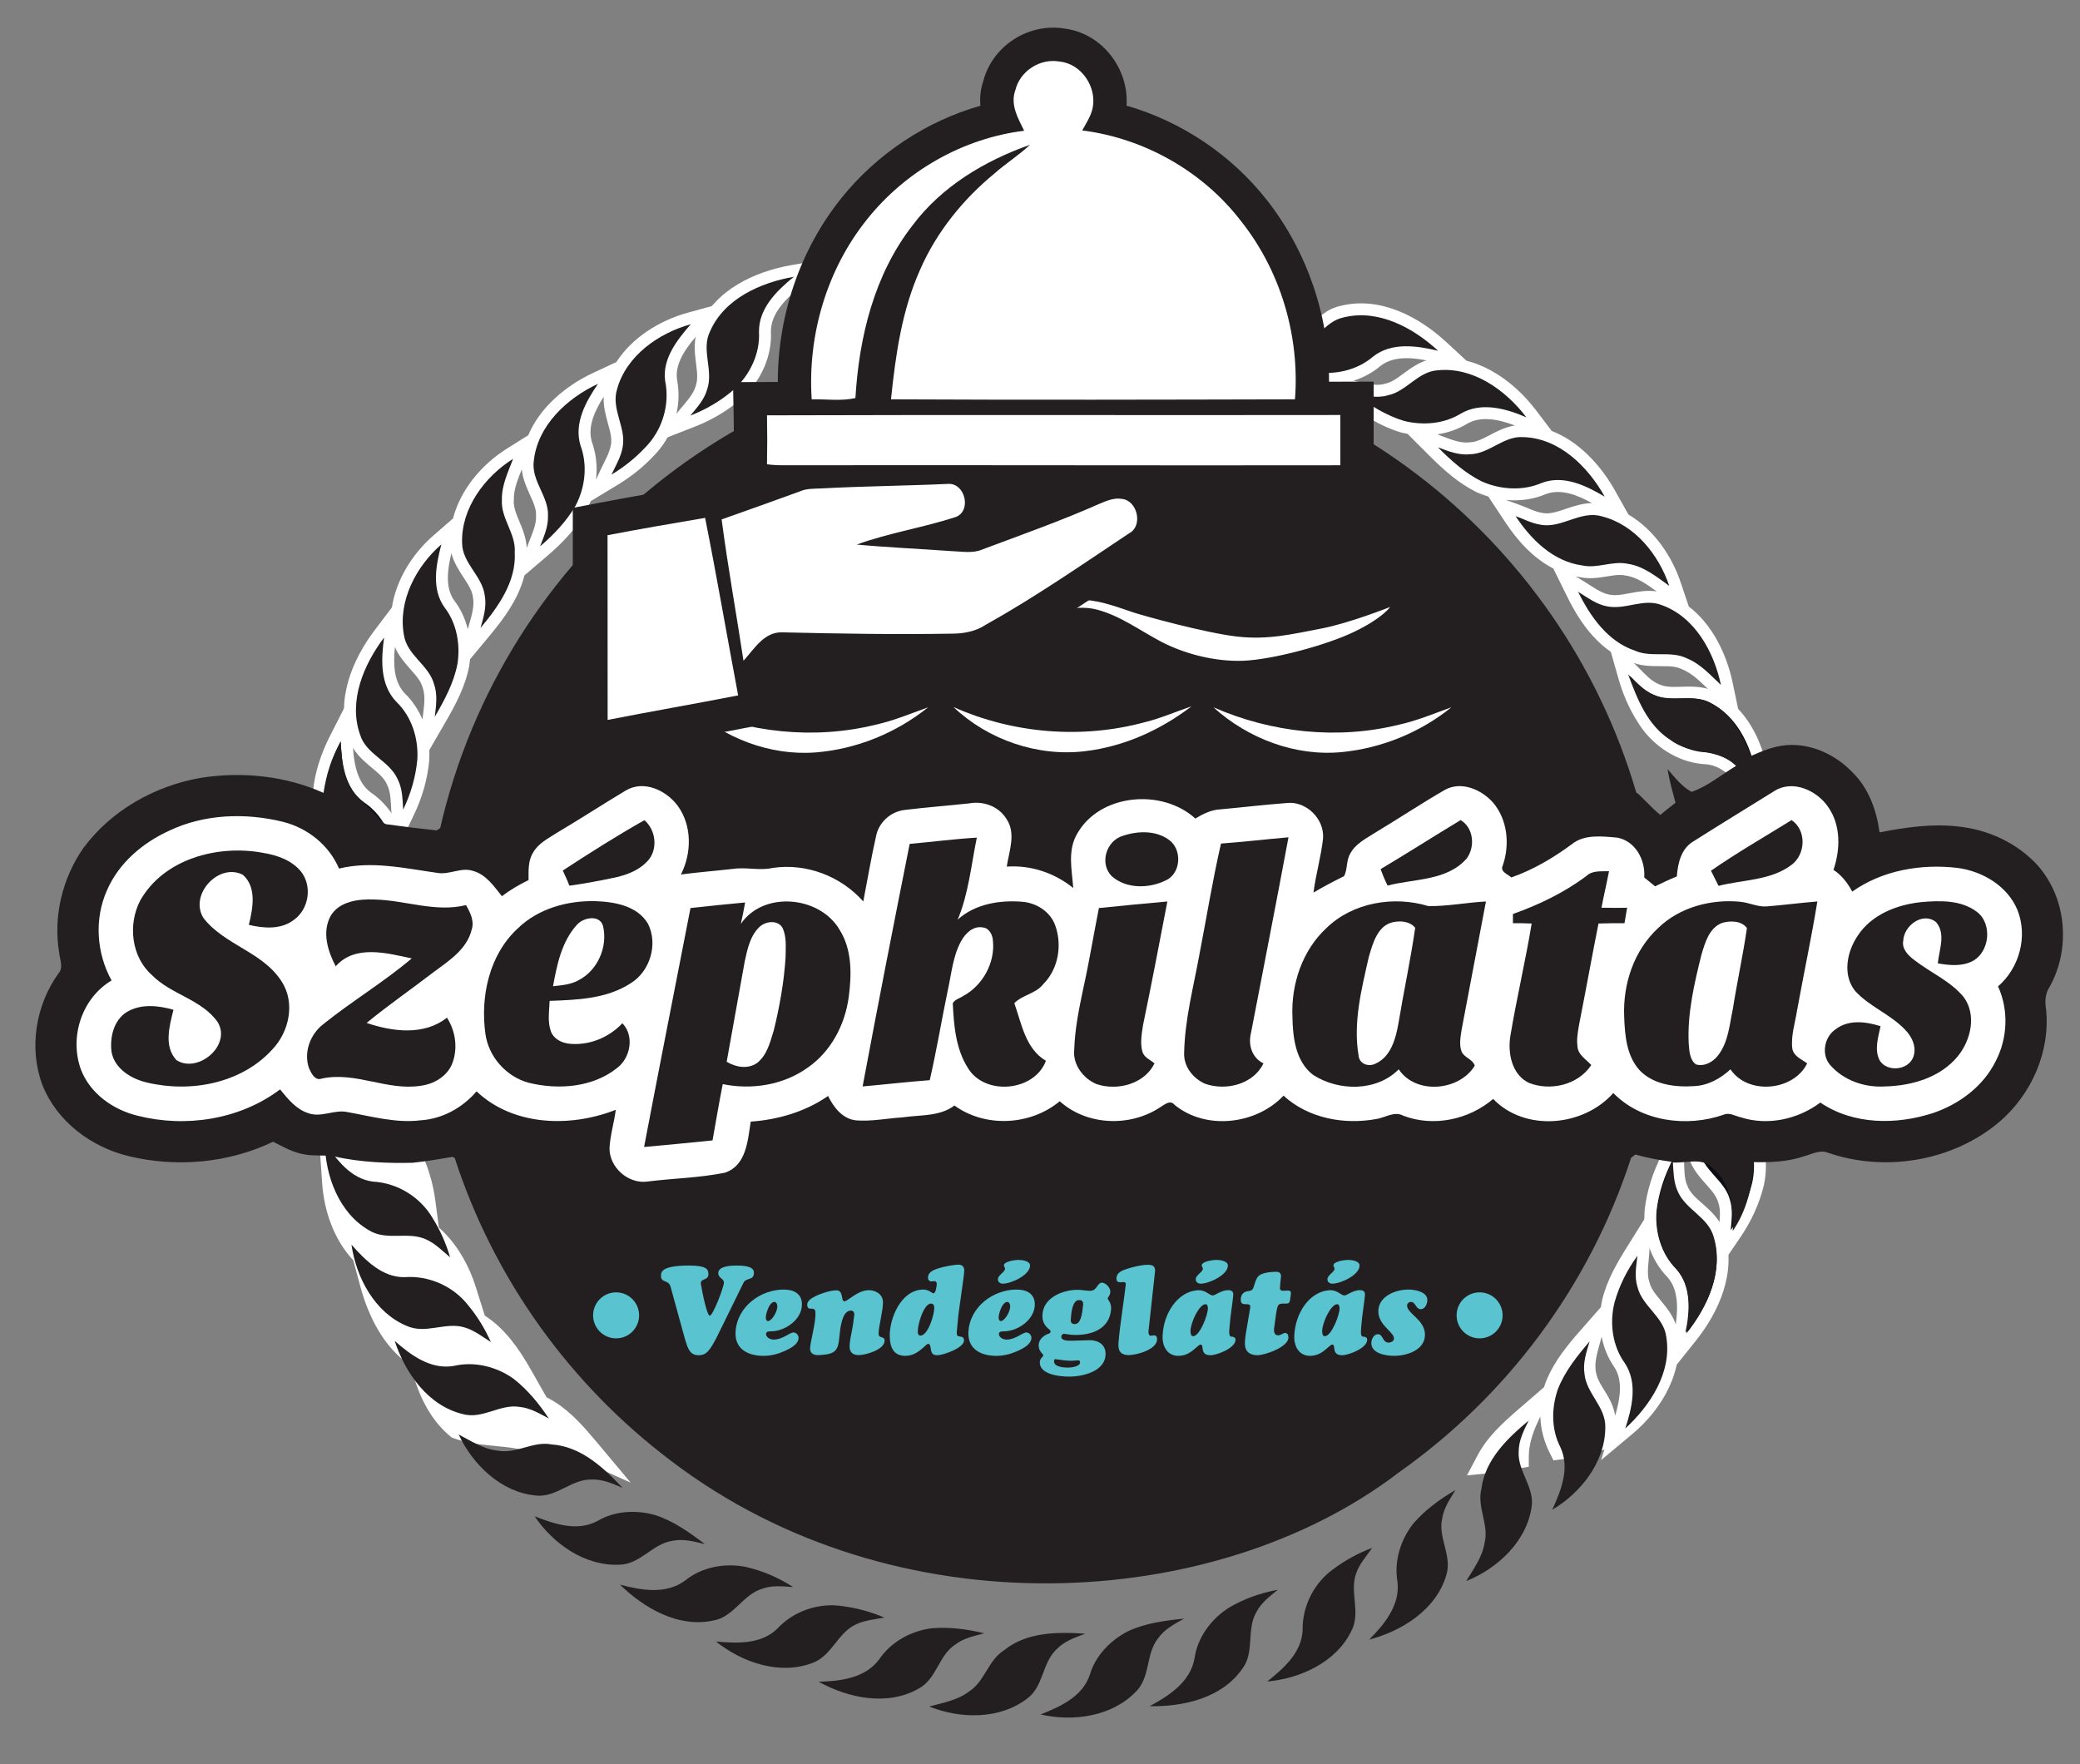 <?xml version="1.0" encoding="UTF-8" standalone="no"?>
<!DOCTYPE svg PUBLIC "-//W3C//DTD SVG 1.1//EN" "http://www.w3.org/Graphics/SVG/1.1/DTD/svg11.dtd">
<svg width="100%" height="100%" viewBox="0 0 1495 1268" version="1.1" xmlns="http://www.w3.org/2000/svg" xmlns:xlink="http://www.w3.org/1999/xlink" xml:space="preserve" xmlns:serif="http://www.serif.com/" style="fill-rule:evenodd;clip-rule:evenodd;stroke-linejoin:round;stroke-miterlimit:2;">
    <rect x="0" y="0" width="1495" height="1268" fill="#808080" stroke="none"/>
    <g id="Layer-1" serif:id="Layer 1" transform="matrix(4.167,0,0,4.167,-486.157,-1126.94)">
        <g transform="matrix(1,0,0,1,0,6.826)">
            <path d="M382.347,507.933L381.825,509.07C380.989,510.887 380.366,512.833 380.366,514.852L380.366,516.585L378.658,516.879C376.945,517.174 375.251,517.52 373.518,517.694L369.703,518.075L371.494,514.685C373.217,511.424 375.861,509.028 378.61,506.654L382.989,502.872C383.138,502.387 383.313,501.909 383.513,501.441C384.834,498.359 386.944,495.73 389.138,493.231L392.798,489.063C392.848,488.701 392.909,488.342 392.983,487.984L392.988,487.96L392.994,487.936C393.788,484.517 395.501,481.57 397.341,478.626L401.628,471.767L401.139,479.841C401.052,481.28 400.67,483.287 401.145,484.667L401.175,484.755L401.197,484.845C401.292,485.232 401.452,485.594 401.649,485.938C402.014,486.577 402.501,487.169 402.97,487.734C404.4,489.458 405.675,491.005 406,493.303C407.186,500.095 403.313,506.693 398.247,510.925L392.833,515.448L393.412,513.622C390.985,514.301 388.578,514.975 386.068,515.302L384.627,515.49L383.968,514.195C382.982,512.257 382.437,510.104 382.347,507.933ZM395.258,507.781C396.061,505.065 396.715,501.73 395.063,499.33C393.988,497.768 393.284,496.006 392.927,494.172L392.67,495.125C392.23,496.754 391.551,498.802 391.992,500.479L392.007,500.533L392.018,500.589C392.075,500.867 392.166,501.137 392.276,501.399C392.683,502.364 393.351,503.299 393.881,504.208C394.279,504.891 394.635,505.592 394.897,506.34C395.066,506.824 395.18,507.303 395.258,507.781ZM407.962,368.222C412.009,371.328 414.478,376.378 415.518,381.325L416.859,387.713L412.097,383.248C410.535,381.784 408.852,379.876 406.828,379.057L406.761,379.029L406.695,378.997C406.368,378.837 406.021,378.733 405.664,378.663C404.775,378.49 403.798,378.512 402.895,378.512C401.168,378.511 399.556,378.45 397.947,377.765C392.719,375.965 389.376,371.365 387.022,366.594L384.592,361.67C381.209,359.921 378.485,356.966 376.366,353.765L373.379,349.252C372.726,349.059 372.085,348.825 371.465,348.553L371.425,348.536L371.386,348.516C368.263,346.986 365.669,344.659 363.23,342.221L359.454,338.445C359.101,338.382 358.751,338.308 358.404,338.223L358.355,338.211L358.307,338.197C354.826,337.159 351.778,335.241 348.941,333.021L341.574,327.256L350.681,329.398C352.142,329.742 354,330.259 355.476,329.824L355.553,329.802L355.632,329.785C355.974,329.713 356.3,329.591 356.614,329.439C357.331,329.093 358.005,328.592 358.645,328.12C360.464,326.776 362.116,325.601 364.454,325.434C371.332,324.75 377.602,329.099 381.594,334.357L384.315,337.942C389.037,339.771 392.798,343.882 395.26,348.275L397.551,352.362C401.836,354.886 404.972,359.349 406.542,364.006L407.962,368.222ZM402.416,365.62C400.819,364.447 399.013,363.168 397.142,362.895L397.072,362.885L397.002,362.87C396.701,362.805 396.394,362.78 396.086,362.78C395.347,362.78 394.583,362.913 393.855,363.032C392.288,363.287 390.824,363.495 389.252,363.171C388.99,363.134 388.731,363.091 388.475,363.04L389.935,363.926C391.17,364.676 392.756,365.892 394.185,366.16L394.211,366.165L394.237,366.17C394.605,366.249 394.982,366.272 395.357,366.262C396.071,366.242 396.795,366.111 397.496,365.979C399.211,365.658 400.781,365.365 402.416,365.62ZM391.257,350.386C388.871,349.067 386.001,347.86 383.39,348.806C381.196,349.755 378.78,350.067 376.408,349.841L378.779,350.694C379.988,351.129 381.399,351.879 382.652,352.072L382.698,352.079L382.743,352.088C383.153,352.17 383.565,352.173 383.98,352.127C384.918,352.022 385.886,351.675 386.777,351.372C388.31,350.851 389.75,350.407 391.257,350.386ZM377.977,337.01C375.343,335.992 372.135,335.252 369.663,336.739C368.101,337.679 366.369,338.266 364.584,338.531L365.407,338.84C366.828,339.372 368.518,340.092 370.071,339.914L370.152,339.905L370.234,339.902C370.577,339.89 370.913,339.826 371.242,339.73C372.028,339.501 372.799,339.093 373.523,338.714C375.006,337.938 376.395,337.234 377.977,337.01ZM222.985,326.057C225.725,321.811 230.464,318.881 235.278,317.554L241.887,315.734L237.373,320.892C235.501,323.031 233.057,325.919 233.428,328.965C234.378,333.728 232.836,338.814 229.413,342.254C227.581,344.203 225.497,345.853 223.209,347.237L218.553,350.055C218.313,350.686 218.032,351.302 217.713,351.898L217.691,351.939L217.667,351.979C215.967,354.832 213.677,357.268 211.161,359.416L207.117,362.867C207.066,363.079 207.01,363.289 206.949,363.498C205.887,367.171 203.545,370.34 201.133,373.243L197.742,377.324C197.71,377.693 197.666,378.06 197.61,378.425L197.605,378.462L197.598,378.498C196.926,382.042 195.23,385.198 193.44,388.285L190.717,392.98C190.746,393.574 190.742,394.169 190.705,394.761L190.702,394.793L190.7,394.825C190.393,398.074 189.474,401.209 188.066,404.149L184.65,411.276L184.157,403.388C184.069,401.978 184.083,400.212 183.418,398.926L183.391,398.874L183.367,398.82C183.213,398.475 183.006,398.161 182.768,397.869C182.254,397.238 181.594,396.688 180.97,396.17C179.158,394.664 177.536,393.297 176.818,390.958C174.552,384.472 177.339,377.54 181.277,372.333L184.264,368.383C185.002,363.59 187.823,359.104 191.446,355.957L194.804,353.042C196.094,348.057 199.763,343.719 204.076,341.011L207.788,338.68C209.825,333.856 214.241,330.149 218.944,327.948L222.985,326.057ZM220.798,332.049C219.325,334.352 217.959,337.157 218.759,339.831C219.518,341.928 219.731,344.166 219.469,346.354L220.277,344.611C220.891,343.291 221.792,341.789 222.048,340.349C222.117,339.964 222.121,339.575 222.087,339.187C222.009,338.313 221.747,337.421 221.513,336.578C221.08,335.021 220.722,333.568 220.798,332.049ZM206.669,344.564C206.003,346.222 205.259,348.044 205.297,349.745L205.299,349.84L205.293,349.935C205.265,350.336 205.307,350.732 205.392,351.124C205.569,351.946 205.923,352.765 206.246,353.539C206.886,355.072 207.449,356.509 207.519,358.132L207.902,357.122C208.413,355.774 209.176,354.154 209.131,352.692L209.129,352.609L209.133,352.527C209.15,352.173 209.11,351.824 209.034,351.479C208.836,350.585 208.401,349.682 208.023,348.85C207.374,347.425 206.814,346.051 206.669,344.564ZM194.534,359.03C193.889,361.698 193.382,364.885 195.016,367.183C196.146,368.659 196.915,370.354 197.355,372.137L197.57,371.371C197.976,369.927 198.53,368.24 198.262,366.723L198.252,366.664L198.245,366.604C198.206,366.267 198.116,365.941 197.994,365.625C197.682,364.813 197.159,364.031 196.683,363.305C195.759,361.899 194.919,360.576 194.534,359.03ZM184.791,375.202C184.502,377.962 184.531,381.14 186.475,383.19C187.806,384.473 188.825,386.019 189.533,387.702L189.618,387.006C189.796,385.538 190.091,383.727 189.601,382.303L189.579,382.238L189.561,382.173C189.461,381.806 189.303,381.462 189.111,381.135C188.671,380.389 188.05,379.704 187.476,379.058C186.375,377.817 185.387,376.644 184.791,375.202ZM210.948,504.612C211.427,504.847 211.895,505.109 212.346,505.395C215.286,507.257 217.483,509.816 219.691,512.453L225.449,519.33L217.269,515.649C216.21,515.173 215.147,514.582 214.049,514.209C213.852,514.156 213.65,514.121 213.448,514.097C212.763,514.018 212.039,514.06 211.352,514.09C209.953,514.15 208.642,514.175 207.288,513.77C206.965,513.688 206.638,513.618 206.311,513.554C202.489,512.819 198.672,513.052 194.924,511.674L194.592,511.552L194.32,511.327C191.72,509.171 189.863,506.165 188.707,503.017L187.201,498.918C182.823,495.875 180.212,490.644 178.831,485.532L177.604,480.986C174.303,477.467 172.565,472.496 172.237,467.711L171.781,461.066L175.905,466.296C177.773,468.665 180.28,471.762 183.574,471.814C191.345,471.935 196.585,478.74 198.732,485.571L200.291,490.531C203.7,492.695 206.146,496.181 208.15,499.7L210.948,504.612ZM206.709,503.265L205.363,502.517C204.135,501.835 202.651,500.737 201.26,500.468L201.202,500.456L201.144,500.442C200.812,500.357 200.472,500.324 200.13,500.324C199.212,500.324 198.24,500.55 197.346,500.745C195.736,501.095 194.228,501.385 192.679,501.205C194.952,502.726 197.739,504.374 200.459,503.679C202.483,503.047 204.629,502.932 206.709,503.265ZM197.139,489.037L195.535,487.833C194.43,487.005 193.092,485.745 191.784,485.294L191.737,485.278L191.691,485.26C191.381,485.136 191.056,485.058 190.726,485.012C189.896,484.894 189.004,484.955 188.17,485.009C186.522,485.117 184.984,485.204 183.472,484.811C184.812,486.172 186.351,487.471 188.13,488.027L188.195,488.048L188.26,488.073C188.559,488.189 188.872,488.261 189.19,488.304C190.015,488.419 190.903,488.363 191.733,488.327C193.55,488.248 195.217,488.24 196.914,488.965C196.989,488.988 197.065,489.012 197.139,489.037" style="fill:white;"/>
        </g>
        <g transform="matrix(1,0,0,1,0,-105.44)">
            <path d="M178.774,502.585C176.73,496.795 179.399,490.494 182.918,485.84C182.407,489.586 182.18,493.957 185.018,496.909C187.686,499.463 188.878,503.266 188.651,506.898C188.368,509.907 187.516,512.802 186.21,515.526C186.097,513.71 186.097,511.894 185.245,510.247C183.826,507.069 179.796,505.99 178.774,502.585ZM186.324,485.329C185.302,479.483 188.481,473.523 192.795,469.777C191.887,473.296 191.036,477.44 193.363,480.675C195.463,483.399 196.088,487.032 195.577,490.381C194.953,493.673 193.306,496.681 191.66,499.519C191.887,497.646 192.171,495.716 191.546,493.9C190.638,490.551 186.835,488.905 186.324,485.329ZM196.372,469.493C196.201,463.533 200.288,458.084 205.17,455.019C204.319,457.289 203.184,459.56 203.24,462.057C203.013,465.293 205.681,467.904 205.454,471.139C205.738,476.191 202.616,480.505 199.551,484.194C200.061,482.378 200.629,480.561 200.288,478.631C199.891,475.226 196.372,473.012 196.372,469.493ZM208.747,455.303C209.428,449.229 214.48,444.575 219.816,442.078C217.716,445.142 215.616,448.889 216.808,452.748C218.057,456.154 217.602,460.014 215.899,463.193C214.31,465.86 212.153,468.131 209.825,470.117C210.45,468.471 211.245,466.769 211.188,464.895C211.358,461.49 208.236,458.822 208.747,455.303ZM223.109,442.986C224.698,437.253 230.261,433.336 235.824,431.804C233.44,434.528 230.886,437.764 231.397,441.567C232.248,445.71 230.886,450.137 227.934,453.089C226.231,454.906 224.301,456.438 222.143,457.744C222.882,456.154 223.79,454.678 224.074,452.975C224.698,449.57 222.03,446.448 223.109,442.986ZM356.056,444.064C359.292,443.383 361.222,439.977 364.628,439.75C370.759,439.126 376.379,443.156 379.955,447.867C376.435,446.334 372.121,445.142 368.602,447.243C365.706,449.002 362.13,449.286 358.895,448.492C355.659,447.527 352.821,445.71 350.209,443.667C352.139,444.121 354.126,444.632 356.056,444.064ZM370.305,454.224C373.597,454.111 376.038,451.046 379.387,451.273C385.632,451.443 390.57,456.381 393.465,461.547C390.286,459.673 386.426,457.744 382.623,459.163C379.387,460.582 375.527,460.355 372.291,458.936C369.396,457.517 366.955,455.303 364.685,453.032C366.501,453.713 368.318,454.451 370.305,454.224ZM378.082,464.895C379.501,465.406 380.863,466.144 382.339,466.371C386.029,467.109 389.265,463.817 393.011,464.952C398.631,466.371 402.775,471.536 404.592,476.929C402.378,475.339 400.164,473.523 397.439,473.125C394.828,472.558 392.217,473.977 389.605,473.41C384.553,472.728 380.75,468.925 378.082,464.895ZM388.867,477.95C390.457,478.915 391.989,480.107 393.806,480.448C396.985,481.129 400.107,479.029 403.229,480.221C409.02,482.264 412.312,488.338 413.504,494.014C411.688,492.311 409.984,490.381 407.6,489.416C404.819,488.054 401.526,489.359 398.688,488.111C393.976,486.521 390.968,482.207 388.867,477.95" style="fill:rgb(35,31,32);"/>
        </g>
        <g transform="matrix(1,0,0,1,0,205.587)">
            <path d="M349.76,346.155C347.166,351.509 340.989,354.361 335.241,354.868C338.076,352.616 341.171,349.893 341.352,346.06C341.26,341.831 343.397,337.721 346.831,335.349C348.833,333.868 351.007,332.708 353.364,331.812C352.352,333.242 351.193,334.531 350.608,336.155C349.381,339.392 351.444,342.943 349.76,346.155ZM366.103,336.622C364.341,342.474 358.534,346.144 352.836,347.641C355.453,345.003 358.193,341.696 357.715,337.685C357.099,334.11 358.24,330.395 360.487,327.575C362.53,325.236 365.06,323.391 367.707,321.855C366.797,323.362 365.709,324.894 365.428,326.747C364.647,330.066 367.239,333.252 366.103,336.622ZM380.829,324.889C379.925,330.783 374.924,335.408 369.57,337.545C370.816,335.464 372.342,333.435 372.735,330.968C373.54,327.826 371.385,324.778 372.191,321.637C372.82,316.616 376.667,312.934 380.346,309.856C379.517,311.551 378.632,313.236 378.62,315.195C378.398,318.617 381.462,321.427 380.829,324.889ZM393.561,311.119C393.515,317.053 389.316,322.344 384.398,325.253C385.924,321.955 387.507,318.032 385.8,314.431C384.224,311.373 384.263,307.687 385.368,304.485C386.574,301.359 388.735,298.695 390.865,296.2C390.304,298.002 389.678,299.849 389.966,301.748C390.257,305.206 393.702,307.509 393.561,311.119ZM404.092,295.503C405.061,301.565 401.303,307.284 397.004,311.229C398.18,307.636 399.19,303.377 396.929,299.963C394.763,296.971 394.275,293.015 395.152,289.483C395.972,286.575 397.33,283.88 399.105,281.435C398.89,283.242 398.563,285.029 399.104,286.801C399.929,290.183 403.7,291.969 404.092,295.503" style="fill:rgb(35,31,32);"/>
        </g>
        <g transform="matrix(1,0,0,1,0,270.174)">
            <path d="M256.68,287.122C251.105,289.197 244.67,286.989 240.165,283.382C243.771,283.715 247.889,283.886 250.67,281.242C253.526,278.122 257.911,276.628 262.033,277.288C264.503,277.602 266.876,278.266 269.199,279.247C267.479,279.582 265.751,279.712 264.205,280.481C261.081,281.973 260.117,285.965 256.68,287.122ZM275.08,291.53C269.761,294.54 263.028,293.178 257.876,290.321C261.59,290.225 265.856,289.729 268.283,286.499C270.309,283.49 273.701,281.594 277.275,281.109C280.368,280.831 283.472,281.247 286.446,281.967C284.746,282.426 282.901,282.782 281.417,283.926C278.559,285.785 278.23,289.879 275.08,291.53ZM293.831,293.229C289.104,296.863 282.294,296.749 276.947,294.592C279.286,293.95 281.791,293.538 283.78,292.028C286.534,290.314 287.084,286.621 289.837,284.908C293.762,281.715 299.087,281.713 303.873,282.032C302.103,282.684 300.299,283.289 298.935,284.697C296.41,287.016 296.682,291.165 293.831,293.229ZM312.551,292.078C308.415,296.335 301.724,297.256 296.159,295.959C299.542,294.631 303.397,292.89 304.652,289.107C305.627,285.809 308.203,283.172 311.215,281.621C314.248,280.196 317.65,279.765 320.914,279.434C319.264,280.348 317.534,281.25 316.429,282.822C314.25,285.522 315.147,289.567 312.551,292.078ZM330.955,288.072C327.464,293.123 320.796,294.658 314.963,294.537C318.296,292.754 321.969,290.374 322.695,286.344C323.199,282.685 325.58,279.489 328.655,277.542C331.258,276.008 334.102,274.999 337.075,274.459C335.67,275.616 334.199,276.681 333.365,278.337C331.623,281.351 333.114,285.247 330.955,288.072" style="fill:rgb(35,31,32);"/>
        </g>
        <g transform="matrix(1,0,0,1,0,249.351)">
            <path d="M239.706,300.585C233.708,301.896 227.786,298.468 223.604,294.398C227.258,295.369 231.567,296.136 234.847,293.686C237.712,291.355 241.634,290.643 245.21,291.319C248.16,291.973 250.928,293.177 253.469,294.81C251.653,294.698 249.851,294.473 248.111,295.113C244.781,296.128 243.212,299.994 239.706,300.585" style="fill:rgb(35,31,32);"/>
        </g>
        <g transform="matrix(1,0,0,1,0,229.534)">
            <path d="M223.519,310.772C217.591,311.062 212.071,307.169 208.889,302.424C212.268,303.761 216.274,305.119 219.773,303.211C222.737,301.464 226.419,301.295 229.679,302.217C232.868,303.244 235.649,305.251 238.261,307.236C236.431,306.778 234.551,306.257 232.671,306.652C229.235,307.138 227.131,310.708 223.519,310.772" style="fill:rgb(35,31,32);"/>
        </g>
        <g transform="matrix(1,0,0,1,0,204.767)">
            <path d="M209.05,323.606C203.115,323.036 198.215,318.305 195.778,313.081C197.926,314.207 200.038,315.615 202.523,315.869C205.705,316.495 208.627,314.171 211.809,314.797C216.857,315.142 220.751,318.774 224.032,322.273C222.293,321.541 220.561,320.753 218.604,320.851C215.175,320.824 212.542,324.042 209.05,323.606" style="fill:rgb(35,31,32);"/>
        </g>
        <g transform="matrix(1,0,0,1,0,175.1)">
            <path d="M196.503,339.235C190.561,337.806 186.568,332.216 184.751,326.612C187.533,329.076 190.99,331.624 194.967,330.92C198.501,330.102 202.275,331.031 205.218,333.115C207.669,335.023 209.654,337.445 211.337,340C209.781,339.177 208.19,338.177 206.324,338.001C202.966,337.41 199.932,340.178 196.503,339.235" style="fill:rgb(35,31,32);"/>
        </g>
        <g transform="matrix(1,0,0,1,0,145.132)">
            <path d="M186.811,353.987C181.319,351.7 178.122,345.694 177.29,339.984C179.699,342.687 182.593,345.623 186.43,345.587C190.647,345.256 194.871,347.157 197.434,350.451C199.025,352.367 200.307,354.472 201.335,356.774C199.849,355.845 198.498,354.76 196.843,354.268C193.541,353.226 190.113,355.487 186.811,353.987" style="fill:rgb(35,31,32);"/>
        </g>
        <g transform="matrix(1,0,0,1,0,-16.457)">
            <path d="M172.469,432.917C169.103,426.927 170.634,419.615 173.6,413.799L177.171,406.796L177.488,414.651C177.611,417.687 177.963,421.619 180.618,423.579C184.169,425.964 186.328,430.029 186.807,434.231L186.811,434.264L186.813,434.296C187.08,437.548 186.724,440.796 185.852,443.936L183.736,451.551L181.87,443.871C181.536,442.498 181.241,440.757 180.361,439.607L180.325,439.561L180.292,439.512C180.081,439.199 179.821,438.926 179.536,438.68C178.92,438.148 178.174,437.723 177.469,437.322C175.422,436.156 173.586,435.094 172.469,432.917" style="fill:white;"/>
        </g>
        <g transform="matrix(1,0,0,1,0,-16.684)">
            <path d="M174.283,432.172C171.258,426.829 172.782,420.159 175.433,414.961C175.585,418.739 176.127,423.082 179.438,425.491C182.511,427.539 184.351,431.075 184.762,434.691C185.01,437.703 184.678,440.702 183.869,443.613C183.44,441.844 183.122,440.056 181.995,438.584C180.042,435.703 175.885,435.347 174.283,432.172" style="fill:rgb(13,14,21);"/>
        </g>
        <g transform="matrix(1,0,0,1,0,90.353)">
            <path d="M175.147,382.334C169.708,378.135 168.26,370.806 168.717,364.295L169.267,356.452L172.629,363.559C173.928,366.306 175.789,369.788 178.999,370.554C183.2,371.363 186.775,374.261 188.858,377.942L188.874,377.97L188.889,377.999C190.406,380.889 191.347,384.017 191.771,387.249L192.8,395.084L188.081,388.745C187.237,387.611 186.285,386.123 185.026,385.409L184.975,385.38L184.925,385.348C184.608,385.143 184.263,384.993 183.904,384.878C183.129,384.629 182.276,384.529 181.471,384.435C179.131,384.162 177.025,383.902 175.147,382.334" style="fill:white;"/>
        </g>
        <g transform="matrix(1,0,0,1,0,94.27)">
            <path d="M407.744,374.797C406.479,368.061 410.28,361.599 414.944,357.051L420.572,351.561L418.354,359.104C417.497,362.019 416.57,365.856 418.457,368.563C421.059,371.965 421.798,376.499 420.903,380.638L420.897,380.669L420.889,380.701C420.099,383.867 418.72,386.829 416.887,389.524L412.442,396.059L413.137,388.186C413.261,386.779 413.539,385.034 413.075,383.664L413.056,383.608L413.04,383.551C412.939,383.187 412.782,382.846 412.59,382.521C412.177,381.82 411.607,381.178 411.068,380.572C409.502,378.812 408.103,377.217 407.744,374.797" style="fill:white;"/>
        </g>
        <g transform="matrix(1,0,0,1,0,93.54)">
            <path d="M409.773,375.187C408.621,369.156 412.203,363.327 416.381,359.253C415.314,362.88 414.434,367.167 416.798,370.511C419.053,373.436 419.662,377.375 418.893,380.932C418.161,383.864 416.885,386.599 415.186,389.096C415.346,387.284 415.618,385.488 415.023,383.733C414.096,380.377 410.273,378.707 409.773,375.187" style="fill:rgb(13,14,21);"/>
        </g>
        <g transform="matrix(1,0,0,1,0,128.617)">
            <path d="M414.139,354.583C416.222,361.122 413.243,367.987 409.167,373.078L404.254,379.215L405.531,371.458C406.025,368.46 406.475,364.538 404.27,362.082C401.273,359.027 399.981,354.614 400.362,350.399L400.365,350.366L400.369,350.334C400.765,347.095 401.77,343.987 403.26,341.087L406.87,334.057L407.146,341.955C407.195,343.368 407.132,345.133 407.761,346.436L407.787,346.489L407.809,346.544C407.954,346.893 408.152,347.212 408.382,347.511C408.878,348.156 409.522,348.724 410.132,349.259C411.901,350.814 413.485,352.225 414.139,354.583" style="fill:white;"/>
        </g>
        <g transform="matrix(1,0,0,1,0,129.163)">
            <path d="M412.166,354.622C414.049,360.466 411.208,366.69 407.561,371.246C408.175,367.515 408.523,363.152 405.767,360.124C403.171,357.497 402.084,353.662 402.411,350.037C402.778,347.038 403.709,344.168 405.09,341.48C405.153,343.299 405.103,345.115 405.908,346.784C407.239,350.001 411.238,351.19 412.166,354.622" style="fill:rgb(13,14,21);"/>
        </g>
        <g transform="matrix(1,0,0,1,0,-47.084)">
            <path d="M413.038,437.127C419.028,440.476 421.546,447.523 422.051,454.025L422.661,461.863L418.29,455.328C416.601,452.802 414.249,449.631 410.961,449.345C406.684,449.163 402.725,446.825 400.122,443.488L400.102,443.462L400.083,443.436C398.157,440.801 396.766,437.845 395.871,434.711L393.702,427.111L399.301,432.688C400.303,433.686 401.464,435.017 402.814,435.539L402.869,435.56L402.923,435.584C403.267,435.74 403.63,435.838 404.002,435.899C404.804,436.031 405.663,436.005 406.474,435.979C408.829,435.905 410.949,435.853 413.038,437.127" style="fill:white;"/>
        </g>
        <g transform="matrix(1,0,0,1,0,-47.729)">
            <path d="M411.998,439.547C417.367,442.526 419.548,449.011 420,454.828C417.898,451.685 415.17,448.263 411.088,447.936C407.397,447.793 403.983,445.737 401.744,442.867C399.961,440.427 398.679,437.695 397.85,434.79C399.139,436.074 400.344,437.434 402.072,438.102C405.243,439.54 408.975,437.675 411.998,439.547" style="fill:rgb(13,14,21);"/>
        </g>
        <g transform="matrix(1,0,0,1,0,-183.043)">
            <path d="M348.02,506.214C354.69,504.597 361.329,508.052 366.12,512.475L371.897,517.808L364.248,515.988C361.292,515.284 357.411,514.559 354.806,516.585C351.546,519.36 347.053,520.336 342.875,519.659L342.843,519.654L342.811,519.648C339.608,519.025 336.577,517.804 333.789,516.114L327.031,512.017L334.929,512.299C336.342,512.349 338.098,512.536 339.443,512L339.498,511.978L339.554,511.96C339.912,511.84 340.245,511.665 340.559,511.457C341.238,511.008 341.849,510.405 342.426,509.835C344.103,508.179 345.622,506.699 348.02,506.214" style="fill:white;"/>
        </g>
        <g transform="matrix(1,0,0,1,0,-183.009)">
            <path d="M348.465,508.188C354.428,506.722 360.437,509.994 364.725,513.952C361.046,513.077 356.718,512.423 353.503,514.958C350.699,517.363 346.797,518.176 343.204,517.594C340.238,517.017 337.44,515.887 334.856,514.32C336.675,514.385 338.483,514.563 340.205,513.877C343.507,512.776 344.975,508.871 348.465,508.188" style="fill:rgb(35,31,32);"/>
        </g>
        <g transform="matrix(1,0,0,1,0,-180.169)">
            <path d="M249.639,507.804C249.861,512.071 247.902,516.245 244.831,519.147L244.807,519.169L244.783,519.19C242.341,521.356 239.53,523.02 236.494,524.207L229.133,527.084L234.156,520.983C235.054,519.892 236.27,518.611 236.662,517.218L236.678,517.161L236.697,517.105C236.82,516.748 236.883,516.377 236.909,516.001C236.964,515.189 236.857,514.337 236.755,513.533C236.459,511.196 236.206,509.09 237.278,506.89C240.05,500.604 246.818,497.44 253.25,496.322L260.997,494.975L254.903,499.943C252.548,501.863 249.613,504.503 249.639,507.804" style="fill:white;"/>
        </g>
        <g transform="matrix(1,0,0,1,0,-181.59)">
            <path d="M239.144,509.178C241.603,503.552 247.854,500.768 253.603,499.769C250.672,502.158 247.523,505.197 247.582,509.291C247.788,512.979 246.064,516.572 243.418,519.072C241.157,521.077 238.558,522.611 235.744,523.711C236.901,522.306 238.141,520.979 238.643,519.195C239.775,515.903 237.566,512.364 239.144,509.178" style="fill:rgb(35,31,32);"/>
        </g>
        <g transform="matrix(1,0,0,1,0,40.496)">
            <path d="M403.059,370.498C403.91,369.76 404.819,369.079 405.67,368.398C405.159,366.468 404.592,364.538 404.308,362.608C405.557,364.027 406.749,365.617 408.452,366.524C411.233,365.559 413.561,363.573 416.116,362.04C413.05,358.919 408.225,360.167 404.876,357.613C400.845,355.115 399.085,350.518 397.496,346.261C398.859,347.623 400.164,349.042 401.924,349.78C404.932,351.142 408.452,349.553 411.404,351.086C415.207,352.788 417.251,356.648 418.67,360.338C420.6,359.486 422.643,358.635 424.801,358.464C429.058,358.124 433.316,360.11 436.211,363.176C438.992,365.9 440.355,369.703 440.866,373.506C445.293,372.654 449.835,371.973 454.319,372.484C459.542,372.995 464.594,375.322 468.114,379.182C473.166,384.858 473.847,393.599 470.214,400.127C469.419,401.319 469.363,402.681 469.59,404.043C470.327,411.309 467.092,418.631 461.642,423.342C453.638,430.21 441.831,432.197 431.896,428.734C430.534,428.223 429.172,429.018 427.866,429.359C425.085,430.324 422.076,430.437 419.181,430.381C418.953,434.581 417.932,438.781 415.547,442.244C415.661,438.44 415.264,434.127 412.142,431.459C410.382,429.472 407.487,430.608 405.216,430.437C405.33,432.083 405.33,433.786 406.011,435.319C407.316,438.554 411.29,439.803 412.255,443.265C414.015,449.111 411.29,455.412 407.373,459.783C408.168,456.093 408.452,451.723 405.727,448.658C403.286,445.99 402.151,442.3 402.491,438.724C402.832,435.773 403.967,433.048 404.989,430.324C402.889,430.04 400.788,429.643 398.745,429.075C398.513,429.267 398.254,429.45 398.01,429.638C390.825,451.775 376.597,470.739 357.969,483.884C326.314,508.133 271.061,511.357 232.411,481.898C215.13,468.87 201.938,450.707 195.103,429.677C194.981,429.609 194.843,429.541 194.725,429.472C192.398,429.87 190.07,430.267 187.8,430.494C184.014,430.586 178.837,430.469 174.176,429.359C172.586,429.132 170.94,429.359 169.351,429.075C167.364,428.791 165.547,427.77 163.788,426.861C156.067,430.551 147.155,431.345 138.924,429.359C132.452,427.826 126.492,423.399 123.994,417.098C121.61,410.798 122.802,403.305 126.776,397.8C127.627,396.835 127.003,395.473 126.889,394.337C125.811,388.094 127.4,381.453 131.033,376.231C135.858,369.703 143.408,365.446 151.412,364.084C158.452,363.005 165.888,363.743 172.473,366.695C172.927,363.63 173.835,360.621 175.425,357.897C175.652,360.451 175.652,363.062 176.901,365.39C177.866,367.489 179.909,368.738 181.442,370.441C182.066,371.066 182.577,372.087 183.599,372.144C186.438,372.541 189.219,372.881 192,373.166C192.192,373.027 192.401,372.896 192.597,372.76C203.458,325.379 245.877,290.037 296.551,290.037C345.025,290.037 385.938,322.378 398.908,366.658C399.338,366.745 401.615,369.415 403.059,370.498" style="fill:rgb(35,31,32);"/>
        </g>
        <g transform="matrix(0,1,1,0,-189.024,140.402)">
            <path d="M252.032,424.735C256.402,434.726 257.651,446.08 255.04,456.695C254.359,459.817 253.11,462.769 252.032,465.777C256.459,460.271 259.24,453.459 259.808,446.42C260.432,438.473 257.311,430.582 252.032,424.735" style="fill:white;"/>
        </g>
        <g transform="matrix(0.003,1,1,-0.003,-144.386,96.389)">
            <path d="M297.275,424.633C301.901,434.952 302.899,446.757 299.977,457.664C299.304,460.391 298.176,463.005 297.275,465.676C301.347,460.328 304.167,454.019 304.944,447.376C305.943,439.198 302.967,430.578 297.275,424.633" style="fill:white;"/>
        </g>
        <g transform="matrix(0,1,1,0,-98.709,50.199)">
            <path d="M342.234,424.678C346.604,434.669 347.853,446.023 345.242,456.638C344.561,459.76 343.312,462.712 342.234,465.721C346.548,460.385 349.272,453.743 349.953,446.874C350.748,438.813 347.626,430.639 342.234,424.678" style="fill:white;"/>
        </g>
        <g transform="matrix(1,0,0,1,0,37.654)">
            <path d="M224.585,369.14C227.707,367.267 231.567,369.083 233.554,371.751C236.051,375.157 235.995,379.924 234.121,383.614C237.13,383.217 240.082,382.99 243.09,382.649C245.361,382.309 247.689,382.99 249.959,382.479C255.75,381.627 261.71,383.898 265.57,388.268C266.308,384.465 266.933,380.719 267.784,376.973C268.238,374.646 270.282,372.773 272.666,372.489C276.356,372.035 280.102,371.751 283.792,371.354C286.233,370.9 288.901,371.808 290.264,374.021C291.967,376.519 290.718,379.584 290.32,382.252C294.464,381.968 298.552,383.33 301.787,385.941C301.56,382.819 300.765,379.471 302.469,376.576C306.385,369.651 317.114,368.743 322.848,373.965C324.153,373.17 325.629,372.432 327.219,372.376C330.965,372.035 334.712,371.581 338.515,371.297C341.921,370.843 345.157,374.021 344.873,377.427C344.532,380.549 343.624,383.614 343.227,386.736C344.93,385.714 346.69,384.806 348.506,383.898C349.131,382.706 348.847,381.173 349.585,379.981C350.493,378.278 352.366,377.37 353.956,376.349C357.93,373.965 361.847,371.354 365.877,369.027C368.715,367.437 372.235,368.97 374.222,371.24C376.719,374.192 377.116,378.506 375.868,382.082C375.357,383.16 376.776,383.557 377.344,384.125C381.09,382.819 384.553,380.776 387.789,378.392C389.946,376.633 393.011,377.03 395.623,377.257C398.745,377.824 400.505,381.116 400.277,384.125C400.902,384.636 401.526,385.147 402.151,385.658C403.343,385.09 404.592,384.465 405.897,383.954C406.068,381.684 406.635,379.13 408.792,377.881C413.447,374.93 418.102,372.091 422.757,369.197C425.936,367.21 430.08,369.14 432.01,371.978C434.224,375.157 434.11,379.3 432.918,382.819C434.337,383.727 435.359,385.09 436.154,386.565C441.376,382.876 448.018,381.741 454.319,382.479C458.633,383.047 462.948,385.601 464.651,389.744C466.467,394.285 464.991,399.734 461.302,402.913C463.175,407 462.948,411.881 460.904,415.797C458.747,420.168 454.603,423.233 450.062,424.766C443.761,426.809 436.324,426.809 430.648,422.949C426.787,425.844 421.565,426.979 416.967,425.504C415.945,425.277 414.98,424.595 413.958,425.049C407.6,427.263 399.767,426.241 394.941,421.303C389.832,427.093 379.728,428.058 374.222,422.325C370.021,425.901 363.947,427.206 358.724,425.22C357.191,424.368 355.602,425.56 354.069,425.787C348.506,426.809 342.319,425.674 338.061,421.757C333.35,426.752 324.664,427.774 319.271,423.347C318.477,422.382 317.512,423.347 316.717,423.801C311.551,427.206 304.115,426.923 299.46,422.722C294.407,426.923 286.631,427.32 281.295,423.46C278.74,425.39 275.391,425.049 272.326,425.504C269.657,425.674 266.933,426.241 264.264,426.014C261.937,425.731 260.461,423.744 259.496,421.814C255.579,424.539 250.868,425.901 246.156,426.241C245.645,429.477 245.418,433.791 241.728,435.039C237.3,435.948 232.816,436.004 228.331,436.572C225.039,437.026 221.746,434.131 221.803,430.782C221.916,428.569 222.598,426.412 222.882,424.198C215.104,427.263 205.227,427.036 198.869,421.019C196.429,423.857 192.966,425.787 189.162,426.014C184.962,426.525 180.761,425.333 176.617,424.595C174.346,424.085 172.075,425.617 169.805,424.766C167.704,424.085 166.285,422.268 164.979,420.679C158.054,425.901 148.688,427.32 140.4,425.22C136.199,424.198 132.225,421.417 130.636,417.273C128.592,411.711 130.749,404.956 135.915,401.891C133.304,397.18 132.907,391.277 135.121,386.339C137.164,381.627 141.251,378.165 145.849,376.065C151.923,373.17 159.019,372.943 165.491,374.532C169.748,375.611 173.438,378.562 175.141,382.592C180.761,381.23 186.438,382.536 192.057,383.33C194.158,383.727 196.201,382.309 198.245,382.99C200.515,383.614 201.878,385.658 203.24,387.36C204.659,386.282 206.192,385.374 207.839,384.579C207.839,382.99 207.725,381.23 208.633,379.811C209.541,378.222 211.188,377.427 212.664,376.462C216.694,374.078 220.611,371.524 224.585,369.14" style="fill:white;"/>
        </g>
        <g transform="matrix(1,0,0,1,0,-6.79)">
            <path d="M213.742,427.377C218.34,424.368 222.995,421.417 227.82,418.692C229.751,420.338 230.148,423.46 228.615,425.447C227.026,427.377 224.585,428.228 222.257,428.682C219.816,429.193 217.375,429.647 214.878,429.988C214.537,429.08 214.14,428.228 213.742,427.377" style="fill:rgb(35,31,32);"/>
        </g>
        <g transform="matrix(0.125,0.992,0.992,-0.125,-103.284,110.432)">
            <path d="M364.805,415.822C362.627,420.788 360.322,425.655 358.138,430.565C359.709,432.598 362.962,432.532 364.805,430.812C368.272,426.999 367.161,421.361 367.769,416.65C366.812,416.313 365.805,416.039 364.805,415.822" style="fill:rgb(35,31,32);"/>
        </g>
        <g transform="matrix(0.073,0.997,0.997,-0.073,-33.674,29.505)">
            <path d="M422.739,415.85C419.955,420.551 417.587,425.506 415.041,430.36C416.987,432.836 421.107,432.363 422.739,429.795C425.195,426.029 424.671,421.229 425.439,416.961C424.557,416.57 423.622,416.24 422.739,415.85" style="fill:rgb(35,31,32);"/>
        </g>
        <g transform="matrix(-0.725,0.688,0.688,0.725,249.667,-103.477)">
            <path d="M312.699,417.816C310.259,418.956 307.996,421.025 307.484,423.701C306.887,426.537 309.943,429.427 312.699,428.456C315.776,427.493 318.615,424.878 318.943,421.594C319.106,418.466 315.387,416.361 312.699,417.816" style="fill:rgb(35,31,32);"/>
        </g>
        <g transform="matrix(1,0,0,1,0,32.489)">
            <path d="M273.574,383.501C277.434,383.16 281.295,382.649 285.155,382.422C284.19,387.133 283.736,392.071 281.862,396.556C284.871,393.831 289.185,393.15 293.102,393.491C295.486,393.717 297.813,395.193 298.665,397.52C299.914,400.926 299.233,405.07 296.622,407.681C295.373,409.327 292.988,409.554 291.626,410.973C292.875,414.492 293.556,418.863 297.076,420.906C295.089,426.241 286.517,426.979 283.622,422.155C281.522,418.863 281.181,414.776 281.011,410.973C281.408,410.292 282.26,410.121 282.827,409.724C286.176,407.908 288.334,403.991 287.936,400.188C287.88,399.223 287.312,398.031 286.233,397.918C284.53,397.577 283.168,398.94 282.43,400.302C281.011,402.913 280.784,405.921 280.159,408.702C279.08,413.868 278.229,419.09 277.037,424.255C273.177,424.539 269.317,424.993 265.457,425.333C268.068,411.37 270.793,397.464 273.574,383.501" style="fill:rgb(35,31,32);"/>
        </g>
        <g transform="matrix(1,0,0,1,0,31.581)">
            <path d="M327.275,384.352C331.136,384.068 334.996,383.614 338.913,383.273C336.812,394.568 334.598,405.807 332.441,417.046C331.93,419.089 332.612,421.303 334.598,422.268C332.839,425.901 328.127,427.036 324.551,425.787C322.45,424.879 320.804,422.779 320.918,420.452C321.031,414.719 322.507,409.213 323.529,403.594C324.778,397.179 325.799,390.766 327.275,384.352" style="fill:rgb(35,31,32);"/>
        </g>
        <g transform="matrix(1,0,0,1,0,33.17)">
            <path d="M140.854,392.582C144.941,385.373 154.251,382.933 161.971,384.352C164.469,384.749 167.08,385.658 168.67,387.701C170.543,390.198 169.918,394.058 167.421,395.874C165.207,397.634 162.198,397.407 159.587,396.783C160.268,394.001 161.006,390.312 158.565,388.155C154.421,385.998 149.255,391.561 151.753,395.59C155.329,400.245 161.971,401.437 165.207,406.489C167.648,410.178 166.569,415.173 163.674,418.238C158.338,424.141 149.539,425.787 141.989,423.971C139.321,423.347 136.483,421.644 135.915,418.749C135.575,416.252 136.256,413.243 138.526,411.824C140.967,410.349 143.976,410.689 146.587,411.427C145.906,414.208 144.884,417.727 147.098,420.111C150.788,422.495 156.692,417.557 154.194,413.527C151.412,409.611 146.19,408.816 142.897,405.467C139.321,402.345 138.697,396.726 140.854,392.582" style="fill:rgb(35,31,32);"/>
        </g>
        <g transform="matrix(1,0,0,1,0,37.313)">
            <path d="M390.344,384.182C391.365,383.217 392.898,383.444 394.203,383.387C393.806,385.487 393.295,387.587 392.898,389.687C394.374,389.687 395.85,389.744 397.325,389.687C397.155,390.596 397.042,391.447 396.871,392.355C395.396,392.355 393.863,392.355 392.387,392.412C391.251,398.088 390.23,403.821 389.095,409.554C388.867,410.859 388.584,412.221 388.754,413.527C388.811,415.059 390.23,415.798 391.138,416.819C388.867,420.281 384.042,421.36 380.353,419.884C377.457,418.465 376.719,414.833 377.173,411.881C378.252,405.353 379.785,398.939 380.863,392.412C379.785,392.355 378.706,392.355 377.628,392.355L377.628,390.766C382.112,389.177 386.483,387.076 390.344,384.182" style="fill:rgb(35,31,32);"/>
        </g>
        <g transform="matrix(1,0,0,1,0,42.195)">
            <path d="M173.665,386.281C175.141,383.671 178.547,383.273 181.272,383.387C186.551,383.5 191.773,385.657 197.053,384.352C197.791,385.657 198.529,387.133 198.018,388.609C197.223,391.901 194.215,393.888 191.66,395.76C187.743,398.769 183.712,401.55 179.909,404.672C184.394,406.204 189.844,406.886 193.76,403.764C195.293,406.148 195.69,409.213 194.612,411.824C193.703,413.924 191.49,415.23 189.219,415.513C183.486,416.422 177.979,413.016 172.189,414.265C170.997,414.719 170.372,413.357 169.975,412.505C169.01,409.781 170.145,406.659 172.416,404.899C177.355,400.926 182.861,397.634 187.686,393.547C183.429,392.639 177.923,391.106 174.573,394.909C173.211,392.298 172.189,389.063 173.665,386.281" style="fill:rgb(35,31,32);"/>
        </g>
        <g transform="matrix(1,0,0,1,0,42.308)">
            <path d="M205.908,388.325C209.428,384.863 214.48,383.444 219.362,383.557C222.655,383.671 226.628,384.352 228.445,387.474C230.205,390.993 228.785,395.647 225.493,397.691C221.349,400.415 216.24,400.585 211.471,400.756C211.415,402.515 211.074,404.332 211.698,406.035C212.153,407.283 213.458,407.965 214.764,408.135C218.17,408.532 221.689,407.113 224.017,404.615C226.117,406.773 225.436,410.576 223.109,412.335C218.908,415.684 213.004,416.138 207.895,414.889C204.035,413.868 200.97,410.462 200.402,406.489C199.494,400.075 201.027,392.866 205.908,388.325" style="fill:rgb(35,31,32);"/>
        </g>
        <g transform="matrix(1,0,0,1,0,50.425)">
            <path d="M244.453,379.357C248.37,373.624 258.077,374.532 261.483,380.378C263.64,383.784 263.583,388.041 263.072,391.901C262.448,396.726 260.007,401.38 255.977,404.161C251.776,407.169 246.327,408.021 241.331,406.999C240.706,410.178 240.139,413.47 239.571,416.706C235.597,417.103 231.68,417.5 227.763,417.841C230.375,404.104 233.099,390.368 235.768,376.632C238.89,376.292 242.069,375.951 245.191,375.667C244.964,376.916 244.737,378.165 244.453,379.357" style="fill:rgb(35,31,32);"/>
        </g>
        <g transform="matrix(1,0,0,1,0,42.649)">
            <path d="M306.215,384.409C310.189,384.011 314.106,383.614 318.023,383.273C316.66,390.369 315.298,397.52 313.822,404.616C313.595,406.091 313.311,407.681 313.708,409.156C313.992,410.178 315.071,410.575 315.809,411.2C314.049,414.776 309.394,415.968 305.818,414.776C303.49,413.811 301.674,411.37 301.958,408.816C302.071,405.183 302.809,401.664 303.547,398.145C304.569,393.547 305.307,388.95 306.215,384.409" style="fill:rgb(35,31,32);"/>
        </g>
        <g transform="matrix(1,0,0,1,0,42.308)">
            <path d="M345.441,388.212C349.982,383.784 357.078,382.592 363.038,384.409C366.331,384.465 369.68,383.784 372.973,383.614C371.553,390.993 370.191,398.372 368.772,405.751C368.602,406.943 368.318,408.305 368.772,409.497C369.226,410.575 370.702,410.803 371.043,411.937C368.375,416.308 360.881,416.989 357.93,412.562C354.126,416.422 347.541,416.365 343.17,413.527C340.105,411.2 339.651,407 339.594,403.423C339.367,397.861 341.297,392.071 345.441,388.212" style="fill:rgb(35,31,32);"/>
        </g>
        <g transform="matrix(1,0,0,1,0,42.933)">
            <path d="M402.718,387.53C406.408,383.954 411.858,382.535 416.91,383.046C418.443,383.216 419.862,383.954 421.395,383.841C424.29,383.614 427.241,383.216 430.137,382.989C429.115,389.29 427.753,395.59 426.617,401.891C426.277,404.048 425.539,406.204 425.823,408.418C426.106,409.724 427.468,410.235 428.377,410.916C426.05,415.684 418.159,416.422 415.15,411.937C413.447,413.527 411.29,414.719 408.906,414.832C405.67,415.059 401.924,414.605 399.54,412.164C397.212,409.667 396.928,406.034 396.815,402.799C396.588,397.18 398.518,391.39 402.718,387.53" style="fill:rgb(35,31,32);"/>
        </g>
        <g transform="matrix(1,0,0,1,0,41.797)">
            <path d="M437.062,390.085C439.446,386.395 443.817,384.692 448.018,384.238C451.254,383.955 454.887,383.841 457.612,385.884C460.393,387.927 459.882,392.923 456.817,394.455C454.944,395.363 452.843,395.136 450.913,394.796C451.14,392.469 452.332,389.744 450.63,387.701C448.359,385.828 445.066,388.268 444.953,390.879C444.669,392.355 445.861,393.49 446.94,394.285C449.721,396.442 453.127,397.861 455.398,400.642C457.612,403.651 456.647,408.021 454.376,410.802C451.367,414.492 446.429,415.911 441.831,416.024C438.311,416.252 434.678,415.003 432.351,412.335C430.761,410.519 431.329,407.453 433.316,406.148C435.53,404.445 438.538,404.842 441.036,405.637C440.639,407.567 439.901,409.724 440.922,411.597C442.228,413.584 445.748,413.243 446.656,411.029C447.337,409.327 446.486,407.453 445.237,406.205C442.682,403.537 439.049,402.232 436.608,399.507C434.451,396.726 435.246,392.809 437.062,390.085" style="fill:rgb(35,31,32);"/>
        </g>
        <g transform="matrix(-0.999,0.042,0.042,0.999,416.184,18.092)">
            <path d="M217.193,403.173C216.06,401.914 213.144,401.468 212.663,403.534C211.962,407.142 213.889,411.095 217.193,412.66C218.587,413.397 220.18,413.444 221.719,413.55C220.884,409.892 219.923,405.956 217.193,403.173" style="fill:white;"/>
        </g>
        <g transform="matrix(1,0,0,1,0,42.025)">
            <path d="M247.632,388.325C248.654,387.303 250.754,387.02 251.606,388.382C252.4,389.971 252.173,391.787 252.173,393.547C251.889,397.804 251.152,402.004 250.13,406.148C249.505,408.135 248.994,410.405 247.234,411.767C245.645,412.846 243.601,412.505 242.012,411.54C243.034,405.751 244.112,399.961 245.134,394.171C245.588,392.128 246.042,389.858 247.632,388.325" style="fill:white;"/>
        </g>
        <g transform="matrix(1,0,0,1,0,41.854)">
            <path d="M356.908,387.644C358.213,387.36 359.86,387.474 360.768,388.609C359.973,394.172 358.781,399.621 357.873,405.127C357.419,407.738 356.567,410.803 354.013,411.995C352.764,412.676 351.117,412.108 351.004,410.633C350.039,404.956 351.515,399.167 352.764,393.661C353.445,391.334 354.24,388.269 356.908,387.644" style="fill:white;"/>
        </g>
        <g transform="matrix(1,0,0,1,0,41.797)">
            <path d="M413.731,387.814C415.094,387.417 417.08,387.417 417.989,388.723C417.308,393.434 416.286,398.031 415.548,402.743C414.98,405.354 414.81,408.192 413.164,410.462C412.312,411.711 410.723,412.676 409.19,412.222C408.054,411.37 408.054,409.781 407.941,408.532C407.714,403.367 408.906,398.258 410.155,393.263C410.779,391.22 411.46,388.666 413.731,387.814" style="fill:white;"/>
        </g>
        <g transform="matrix(-1,0,0,1,445.876,152.717)">
            <path d="M222.938,340.619C220.746,340.619 218.97,342.395 218.97,344.587C218.97,346.778 220.746,348.554 222.938,348.554C225.13,348.554 226.906,346.778 226.906,344.587C226.906,342.395 225.13,340.619 222.938,340.619" style="fill:rgb(89,195,207);"/>
        </g>
        <g transform="matrix(-1,0,0,1,743.759,152.717)">
            <path d="M371.879,340.619C369.688,340.619 367.911,342.395 367.911,344.587C367.911,346.778 369.688,348.554 371.879,348.554C374.071,348.554 375.848,346.778 375.848,344.587C375.848,342.395 374.071,340.619 371.879,340.619" style="fill:rgb(89,195,207);"/>
        </g>
        <g transform="matrix(1,0,0,1,0,-83.352)">
            <path d="M228.707,459.848C228.707,459.848 235.889,465.666 242.708,466.848C249.527,468.031 256.618,466.394 258.981,465.576C261.345,464.758 266.437,461.939 266.437,461.939C266.437,461.939 272.528,464.758 278.165,464.394C283.801,464.03 290.074,462.667 293.256,461.212C296.438,459.757 301.803,457.848 305.893,458.939C309.984,460.03 313.167,462.485 316.985,464.485C320.803,466.485 326.076,467.94 331.077,467.758C336.077,467.576 345.35,465.121 350.26,462.758C355.169,460.394 356.442,458.485 356.442,458.485C356.442,458.485 349.351,461.302 344.532,462.212C339.714,463.121 335.441,464.212 329.986,463.576C324.531,462.94 313.985,460.03 312.075,459.394C310.166,458.758 306.576,457.394 304.031,457.303C301.485,457.212 300.166,457.303 296.166,458.212C292.165,459.121 285.256,461.575 280.619,461.757C275.983,461.939 266.437,460.485 266.437,460.485C266.437,460.485 260.891,462.849 254.891,463.394C248.89,463.94 239.889,463.212 235.798,461.939C231.707,460.667 228.707,459.848 228.707,459.848" style="fill:white;"/>
        </g>
        <g transform="matrix(1,0,0,1,0,-165.909)">
            <path d="M249.172,554.17C249.241,554.538 249.31,554.905 249.379,555.273L250.432,560.881L244.832,561.975C243.694,562.198 242.555,562.416 241.415,562.632L241.031,563.051L240.98,562.714C234.762,563.888 228.529,564.982 222.318,566.197L215.468,567.536L215.468,523.948L220.133,523.053C225.768,521.972 231.425,521.01 237.082,520.049L242.592,519.112L242.633,519.318C242.809,519.255 242.985,519.193 243.161,519.13L243.217,516.313C243.272,513.576 243.272,510.837 243.217,508.1L243.1,502.257L248.944,502.237C249.572,502.235 250.2,502.233 250.828,502.231C250.829,490.848 254.619,479.472 261.758,470.563C267.88,462.924 276.386,457.263 285.781,454.588C285.646,453.227 285.773,451.811 286.286,450.273C287.903,444.224 294.08,440.263 300.271,441.281C306.757,442.084 311.423,448.217 310.978,454.573C320.492,457.312 329.086,463.074 335.214,470.894C342.156,479.753 345.967,490.945 345.907,502.184C346.554,502.183 347.2,502.182 347.847,502.181L353.605,502.171L353.605,522.334L347.867,522.345C337.882,522.363 327.898,522.364 317.913,522.359C319.367,526.196 318.446,530.958 314.363,533.283C306.231,538.708 298.185,544.255 289.65,549.042C287.046,550.706 284.025,551.343 280.96,551.387C271.242,551.527 261.52,551.42 251.805,551.17C251.118,551.749 249.661,553.628 249.172,554.17ZM293.222,522.34C291.748,522.339 290.274,522.337 288.801,522.336C288.848,522.887 288.848,523.441 288.798,523.989C290.274,523.443 291.749,522.895 293.222,522.34" style="fill:rgb(35,31,32);"/>
        </g>
        <g transform="matrix(1,0,0,1,0,-221.79)">
            <path d="M291.797,507.806C292.585,504.486 296.075,502.234 299.452,502.853C303.223,503.247 305.868,507.243 305.137,510.846C304.855,512.253 304.011,513.491 303.335,514.729C314.03,516.08 324.105,521.765 330.69,530.32C337.557,538.932 340.878,550.189 340.033,561.108C316.787,561.165 293.598,561.221 270.352,561.108C271.14,553.51 272.21,545.742 275.418,538.65C278.232,532.234 282.791,526.605 288.195,522.159C290.165,520.414 292.416,519.007 294.33,517.206C286.506,519.964 279.076,524.41 274.067,531.108C267.482,539.551 264.836,550.358 264.217,560.883C261.797,561.446 259.208,561.052 256.675,561.108C255.944,550.076 259.264,538.706 266.244,530.039C272.885,521.709 282.791,516.08 293.317,514.785C292.247,512.591 290.896,510.283 291.797,507.806" style="fill:white;"/>
        </g>
        <g transform="matrix(1,0,0,1,0,-149.182)">
            <path d="M248.964,491.258C281.947,491.146 314.874,491.258 347.857,491.202L347.857,499.87C315.774,499.926 283.692,499.813 251.609,499.87C250.709,499.87 249.808,499.813 248.964,499.701C249.02,496.887 249.02,494.072 248.964,491.258" style="fill:white;"/>
        </g>
        <g transform="matrix(1,0,0,1,0,-103.648)">
            <path d="M258.307,458.331C265.624,457.937 272.998,457.881 280.315,457.544C283.129,457.487 284.255,462.102 281.61,463.228C275.981,465.086 270.015,465.986 264.442,468.012C269.846,468.519 275.305,468.744 280.709,469.138C282.51,469.194 284.423,469.588 286.112,468.857C292.866,466.324 299.733,463.904 306.319,460.977C307.557,460.47 308.795,459.908 310.146,460.133C312.847,460.358 313.917,464.804 311.384,466.099C303.279,471.502 295.23,477.074 286.675,481.858C284.986,482.984 282.904,483.378 280.878,483.378C271.14,483.547 261.347,483.378 251.609,483.153C248.458,483.041 246.769,486.024 244.911,488.05C243.673,479.889 242.21,471.84 241.14,463.678C245.643,462.102 250.146,460.47 254.649,458.838C255.775,458.331 257.069,458.388 258.307,458.331" style="fill:white;"/>
        </g>
        <g transform="matrix(-0.775,0.632,0.632,0.775,119.225,-129.855)">
            <path d="M232.082,446.361C227.086,449.051 222.118,451.864 217.15,454.678C222.014,463.856 227.131,472.899 232.082,482.007C238.81,478.413 245.475,474.653 252.203,471.06L232.082,446.361Z" style="fill:white;"/>
        </g>
        <g transform="matrix(1,0,0,1,0,153.72)">
            <path d="M244.898,337.991C245.394,336.978 246.709,337.689 246.709,336.201C246.709,335.619 246.235,334.993 243.841,334.993C242.956,334.993 240.562,335.015 240.562,336.287C240.562,337.215 241.533,337.172 241.533,337.948C241.533,338.703 239.634,343.643 239.095,343.643C238.642,343.643 237.866,340.019 237.563,338.186C237.391,337.15 238.858,337.646 238.858,336.503C238.858,335.683 238.642,334.993 235.493,334.993C230.488,334.993 230.683,336.266 230.683,336.805C230.683,338.034 231.977,337.366 232.343,338.682L234.22,345.52C235.212,349.143 235.45,350.459 237.175,350.459C238.405,350.459 238.987,349.877 240.281,347.396L244.898,337.991ZM251.843,339.135C247.917,339.135 243.733,342.047 243.539,346.533C243.431,349.424 245.717,350.567 248.349,350.567C249.708,350.567 250.872,350.244 252.081,349.704C252.965,349.294 254.41,348.582 254.41,347.439C254.41,347.008 254,346.533 253.547,346.533C252.857,346.533 251.671,347.763 250.117,347.763C249.578,347.763 248.802,347.418 248.802,346.792C248.802,346.339 249.341,346.339 249.643,346.339C252.081,346.339 254.993,344.311 254.993,341.702C254.993,339.803 253.547,339.135 251.843,339.135ZM250.247,341.27C250.592,341.27 250.722,341.659 250.743,341.939C250.808,342.974 249.751,344.571 249.147,344.571C248.845,344.571 248.759,344.225 248.759,343.966C248.759,343.276 249.363,341.27 250.247,341.27ZM263.772,345.369C263.599,346.49 263.211,347.892 263.211,348.992C263.211,349.963 263.815,350.438 264.764,350.438C265.993,350.438 269.251,349.51 269.251,347.936C269.251,347.094 268.215,347.633 268.215,346.771C268.215,345.455 268.97,342.866 268.97,341.335C268.97,339.976 267.762,339.243 266.511,339.243C264.634,339.243 262.866,341.162 262.326,341.162C261.658,341.162 262.24,339.264 260.924,339.264C259.889,339.264 257.904,339.911 256.998,340.45C256.524,340.709 255.899,341.141 255.899,341.745C255.899,342.176 256.071,342.435 256.502,342.435L256.718,342.435C257.171,342.435 257.322,342.694 257.322,343.125C257.387,345.002 256.395,348.237 256.395,349.316C256.395,350.265 257.193,350.481 257.969,350.438C260.752,350.287 261.226,349.726 261.442,347.353C261.571,346.037 261.852,342.758 263.426,342.758C263.836,342.758 264.03,343.061 264.03,343.449L263.772,345.369ZM275.463,347.073C275.075,347.094 274.988,346.771 274.967,346.404C274.945,345.217 275.98,341.551 277.253,341.551C277.749,341.551 277.814,342.004 277.814,342.305C277.835,343.449 276.735,347.051 275.463,347.073ZM275.829,339.135C272.076,339.243 270.092,344.074 270.135,347.18C270.178,349.035 270.739,350.567 272.831,350.567C275.053,350.567 276.326,348.496 276.757,348.496C277.037,348.496 277.145,348.842 277.167,349.057C277.296,349.92 277.361,350.502 278.418,350.459C279.346,350.438 283.034,349.208 282.948,347.849C282.926,347.439 282.689,347.288 282.322,347.245C281.74,347.18 281.697,347.073 281.697,346.469L281.977,343.47L282.387,340.537L282.905,336.805L282.991,335.878C282.991,335.23 282.668,334.842 281.999,334.842C281.136,334.842 279.324,335.209 278.483,335.489C277.706,335.748 276.735,336.115 276.735,337.064C276.735,337.495 276.951,337.733 277.383,337.733C277.534,337.733 277.684,337.689 277.835,337.689C278.116,337.689 278.245,337.884 278.245,338.164C278.245,338.444 278.094,339.782 277.684,339.782C277.383,339.782 276.93,339.113 275.829,339.135ZM292.007,339.135C288.081,339.135 283.897,342.047 283.703,346.533C283.595,349.424 285.881,350.567 288.513,350.567C289.872,350.567 291.036,350.244 292.245,349.704C293.129,349.294 294.574,348.582 294.574,347.439C294.574,347.008 294.164,346.533 293.711,346.533C293.021,346.533 291.835,347.763 290.282,347.763C289.743,347.763 288.966,347.418 288.966,346.792C288.966,346.339 289.505,346.339 289.807,346.339C292.245,346.339 295.157,344.311 295.157,341.702C295.157,339.803 293.711,339.135 292.007,339.135ZM290.411,341.27C290.756,341.27 290.886,341.659 290.907,341.939C290.972,342.974 289.915,344.571 289.311,344.571C289.009,344.571 288.923,344.225 288.923,343.966C288.923,343.276 289.527,341.27 290.411,341.27ZM289.376,336.417C289.117,336.697 288.793,336.956 288.793,337.366C288.793,337.862 289.203,338.121 289.656,338.121C291.058,338.121 294.337,336.632 294.337,334.993C294.337,334.173 292.935,334.023 292.331,334.023C291.813,334.023 289.829,334.26 289.829,334.972C289.829,335.101 289.893,335.187 289.958,335.317C290.001,335.403 290.023,335.446 290.023,335.554C290.023,335.856 289.57,336.244 289.376,336.417ZM301.606,347.957C301.131,347.957 299.729,348.043 299.729,347.267C299.729,346.986 299.945,346.771 300.225,346.771C300.527,346.771 301.131,346.965 302.188,346.965C304.885,346.965 308.034,346.016 308.315,342.543C308.401,341.399 307.732,340.86 307.732,340.688C307.732,340.472 308.185,340.127 308.185,339.48C308.185,338.833 307.408,337.948 306.74,337.948C305.92,337.948 305.898,339.35 304.734,339.35C304.367,339.35 304,339.307 303.634,339.264C303.267,339.221 302.9,339.178 302.533,339.178C299.924,339.178 296.472,340.58 296.472,343.665C296.472,344.721 296.839,345.325 297.615,345.994C297.766,346.123 297.875,346.167 297.875,346.382C297.875,346.663 297.615,346.706 297.4,346.792C296.559,347.137 295.825,347.806 295.825,348.777C295.825,349.855 296.623,350.2 296.623,350.481C296.623,350.783 296.019,350.912 296.019,351.71C296.019,353.824 299.535,354.148 301.067,354.148C303.461,354.148 307.365,353.242 307.365,350.222C307.365,348.626 306.114,347.871 304.648,347.871L301.606,347.957ZM302.059,345.088C301.498,345.088 301.326,344.786 301.369,344.29C301.433,343.406 301.563,340.946 302.814,340.946C303.375,340.946 303.548,341.313 303.483,341.788C303.375,342.694 303.245,345.088 302.059,345.088ZM300.786,352.595C300.139,352.595 298.478,352.465 298.478,351.538C298.478,351.43 298.478,351.171 298.651,351.149C299.082,351.128 300.808,351.581 302.49,351.344C302.728,351.301 302.965,351.408 302.965,351.689C302.965,352.465 301.304,352.595 300.786,352.595ZM315.907,335.899C315.907,335.058 315.433,334.864 314.678,334.864C313.578,334.864 312.154,335.209 311.097,335.554C310.234,335.834 309.242,336.179 309.242,337.258C309.242,337.689 309.479,337.884 309.911,337.884C310.083,337.884 310.256,337.841 310.428,337.841C310.795,337.841 310.881,338.013 310.838,338.358C310.558,340.882 309.889,344.851 309.587,348.345C309.458,349.898 310.17,350.438 311.334,350.438C312.736,350.438 316.252,349.488 316.252,347.698C316.252,347.396 316.145,347.03 315.778,347.03C315.562,347.03 315.346,347.094 315.131,347.094C314.785,347.094 314.764,346.598 314.764,346.339L315.907,335.899ZM322.508,347.18C322.076,347.224 322.012,346.663 322.012,346.339C321.99,344.959 323.435,341.745 324.579,341.659C324.923,341.637 325.01,342.068 325.01,342.349C325.053,343.427 323.651,347.094 322.508,347.18ZM328.504,339.243C327.836,339.243 327.275,339.501 326.671,339.803C326.477,339.911 326.089,340.149 325.851,340.149C325.226,340.149 324.622,339.113 323.112,339.264C319.79,339.566 317.374,343.19 317.201,347.073C317.115,348.82 317.935,350.567 319.919,350.567C322.141,350.567 323.198,348.626 323.759,348.626C324.449,348.626 323.521,350.459 325.441,350.459C326.628,350.459 329.777,349.208 329.777,347.806C329.777,347.461 329.561,347.31 329.238,347.267C329.001,347.245 328.85,347.267 328.763,347.008C328.634,346.663 328.72,345.973 328.741,345.627C328.914,343.298 329.303,341.356 329.389,340.062C329.432,339.458 329.108,339.243 328.504,339.243ZM323.5,336.417C323.241,336.697 322.918,336.956 322.918,337.366C322.918,337.862 323.327,338.121 323.78,338.121C325.183,338.121 328.461,336.632 328.461,334.993C328.461,334.173 327.059,334.023 326.455,334.023C325.937,334.023 323.953,334.26 323.953,334.972C323.953,335.101 324.018,335.187 324.083,335.317C324.126,335.403 324.147,335.446 324.147,335.554C324.147,335.856 323.694,336.244 323.5,336.417ZM336.766,343.362C337.089,341.486 337.089,341.551 338.578,341.551C339.16,341.551 339.16,341.098 339.225,340.623C339.268,340.343 339.333,339.997 339.333,339.696C339.333,339.372 339.074,339.307 338.793,339.307C338.146,339.307 337.434,339.523 337.434,338.876C337.434,338.531 337.585,337.301 337.629,336.87C337.629,336.309 337.348,336.072 336.809,336.072C335.968,336.072 334.868,336.179 334.113,336.546C333.53,336.827 333.293,337.452 333.099,338.099C332.797,339.091 332.732,339.307 332.042,339.394C331.136,339.48 330.683,339.997 330.683,340.925C330.683,341.507 330.963,341.659 331.481,341.659C332.344,341.659 332.408,341.766 332.258,342.608L331.611,346.404C331.503,347.073 331.395,347.763 331.395,348.453C331.395,349.834 332.258,350.459 333.552,350.459C334.803,350.459 338.901,349.079 338.901,347.396C338.901,347.03 338.772,346.62 338.319,346.62C337.995,346.62 337.607,347.03 337.089,347.03C336.55,347.03 336.27,346.447 336.485,345.498L336.766,343.362ZM345.222,347.18C344.79,347.224 344.725,346.663 344.725,346.339C344.704,344.959 346.149,341.745 347.292,341.659C347.637,341.637 347.724,342.068 347.724,342.349C347.767,343.427 346.365,347.094 345.222,347.18ZM351.218,339.243C350.549,339.243 349.989,339.501 349.385,339.803C349.19,339.911 348.802,340.149 348.565,340.149C347.939,340.149 347.335,339.113 345.825,339.264C342.504,339.566 340.088,343.19 339.915,347.073C339.829,348.82 340.648,350.567 342.633,350.567C344.855,350.567 345.912,348.626 346.472,348.626C347.163,348.626 346.235,350.459 348.155,350.459C349.341,350.459 352.491,349.208 352.491,347.806C352.491,347.461 352.275,347.31 351.952,347.267C351.714,347.245 351.563,347.267 351.477,347.008C351.348,346.663 351.434,345.973 351.455,345.627C351.628,343.298 352.016,341.356 352.102,340.062C352.146,339.458 351.822,339.243 351.218,339.243ZM346.214,336.417C345.955,336.697 345.631,336.956 345.631,337.366C345.631,337.862 346.041,338.121 346.494,338.121C347.896,338.121 351.175,336.632 351.175,334.993C351.175,334.173 349.773,334.023 349.169,334.023C348.651,334.023 346.667,334.26 346.667,334.972C346.667,335.101 346.731,335.187 346.796,335.317C346.839,335.403 346.861,335.446 346.861,335.554C346.861,335.856 346.408,336.244 346.214,336.417ZM362.866,340.946C362.866,339.501 360.709,339.135 359.587,339.135C357.366,339.135 354.41,340.3 354.41,342.888C354.41,345.304 357.107,346.426 357.107,347.569C357.107,348.043 356.611,348.281 356.179,348.281C355.101,348.281 355.252,346.835 354.346,346.835C353.612,346.835 353.203,347.72 353.203,348.367C353.203,350.179 355.748,350.567 357.128,350.567C359.307,350.567 362.456,349.596 362.456,346.922C362.456,344.333 359.372,343.298 359.372,341.896C359.372,341.529 359.674,341.27 360.04,341.27C360.86,341.27 360.86,342.521 361.723,342.521C362.478,342.521 362.866,341.594 362.866,340.946" style="fill:rgb(89,195,207);fill-rule:nonzero;"/>
        </g>
        <g transform="matrix(1,0,0,1,0,112.883)">
            <path d="M180.28,369.732C175.138,366.74 172.762,360.365 172.691,354.595C174.722,357.593 177.203,360.885 181.011,361.356C185.235,361.584 189.171,364.026 191.277,367.63C192.602,369.738 193.594,371.994 194.31,374.412C192.959,373.295 191.763,372.042 190.187,371.335C187.052,369.866 183.355,371.655 180.28,369.732" style="fill:rgb(35,31,32);"/>
        </g>
    </g>
</svg>
